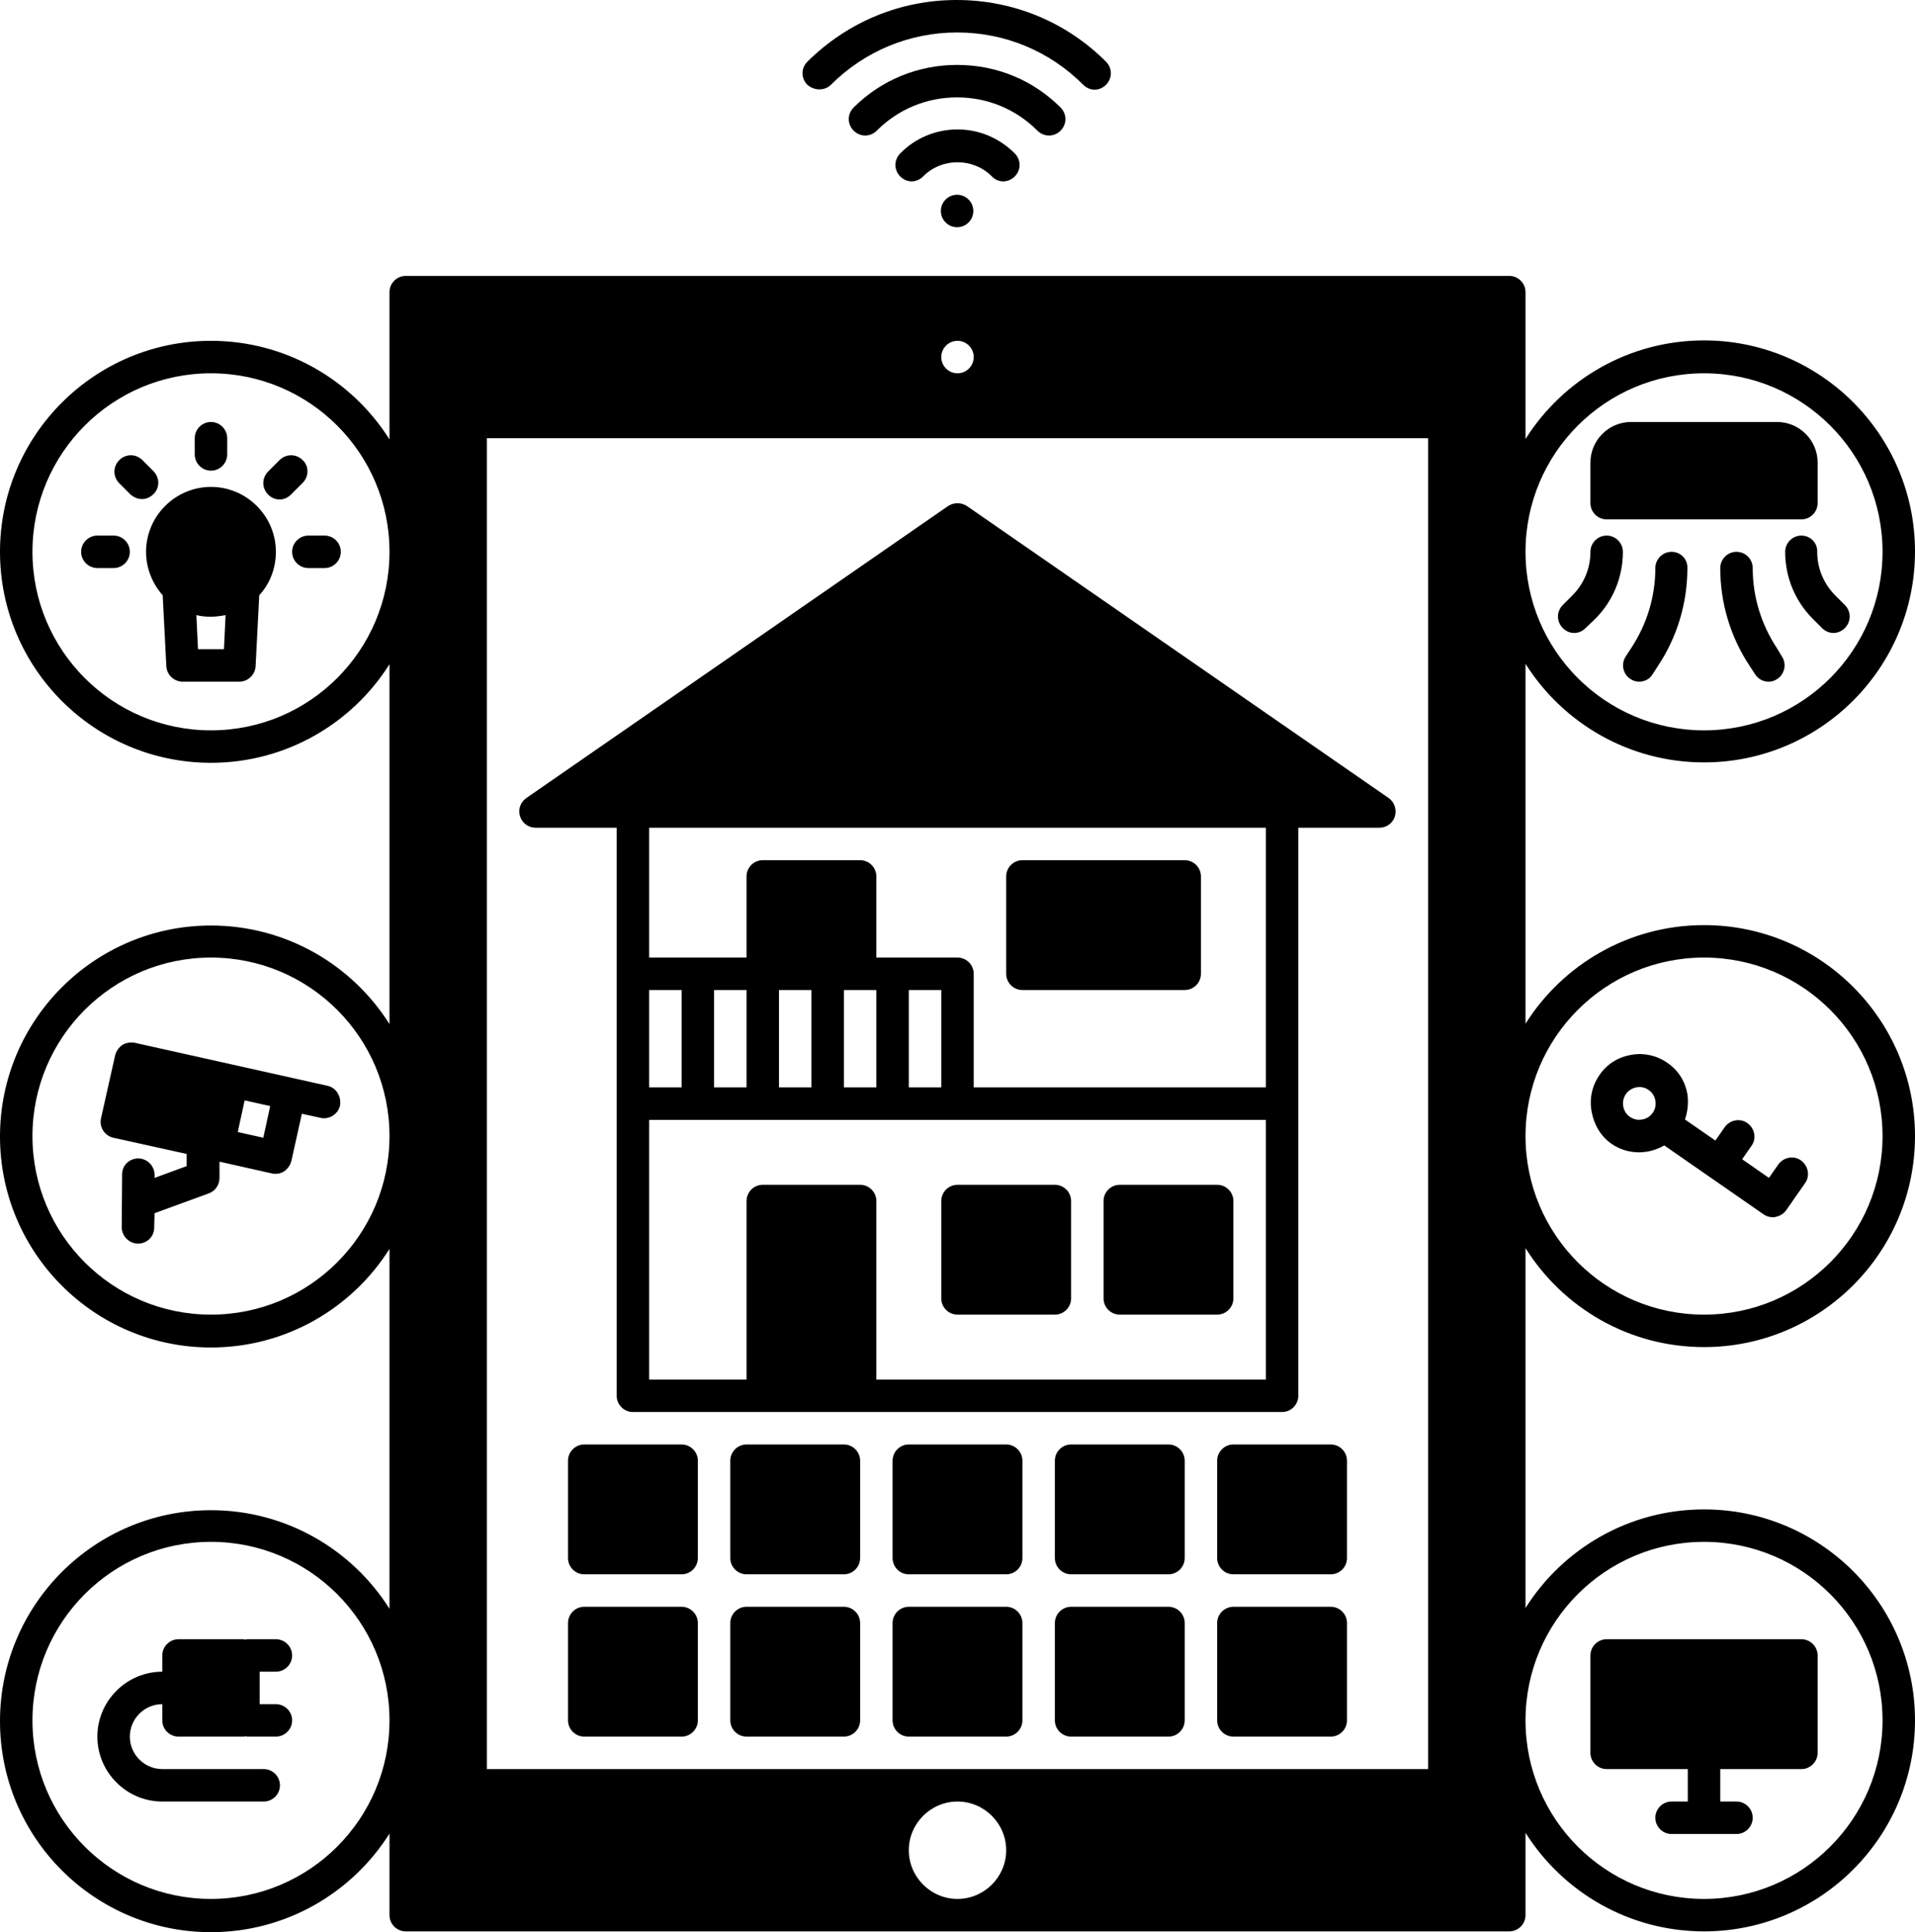 <?xml version="1.0" encoding="UTF-8"?><svg xmlns="http://www.w3.org/2000/svg" xmlns:xlink="http://www.w3.org/1999/xlink" height="476.2" preserveAspectRatio="xMidYMid meet" version="1.0" viewBox="20.0 16.0 472.0 476.2" width="472.0" zoomAndPan="magnify"><g id="change1_1"><circle cx="255.9" cy="68" fill="inherit" r="4"/></g><g id="change1_2"><path d="M270.1,59.5c1.6-1.6,1.6-4.1,0-5.7c-3.8-3.8-8.8-5.9-14.1-5.9s-10.4,2.1-14.1,5.9c-1.6,1.6-1.6,4.1,0,5.7 c0.8,0.8,1.8,1.2,2.8,1.2s2-0.4,2.8-1.2c2.3-2.3,5.3-3.5,8.5-3.5s6.2,1.2,8.5,3.5C266,61.1,268.5,61.1,270.1,59.5z" fill="inherit"/></g><g id="change1_3"><path d="M278.6,49.4c1,0,2-0.4,2.8-1.2c1.6-1.6,1.6-4.1,0-5.7c-6.8-6.8-15.8-10.5-25.5-10.5c-9.6,0-18.7,3.7-25.5,10.5 c-1.6,1.6-1.6,4.1,0,5.7c1.6,1.6,4.1,1.6,5.7,0c5.3-5.3,12.3-8.2,19.8-8.2c7.5,0,14.5,2.9,19.8,8.2C276.5,49,277.5,49.4,278.6,49.4z" fill="inherit"/></g><g id="change1_4"><path d="M224.8,36.9c8.3-8.3,19.4-12.9,31.1-12.9c11.8,0,22.8,4.6,31.1,12.9c0.8,0.8,1.8,1.2,2.8,1.2s2-0.4,2.8-1.2 c1.6-1.6,1.6-4.1,0-5.7c-9.8-9.8-22.9-15.2-36.8-15.2s-26.9,5.4-36.8,15.2c-1.6,1.6-1.6,4.1,0,5.7C220.7,38.4,223.3,38.4,224.8,36.9 z" fill="inherit"/></g><g id="change1_5"><path d="M440,348c28.7,0,52-23.3,52-52s-23.3-52-52-52c-18.5,0-34.8,9.7-44,24.3v-88.7c9.2,14.6,25.5,24.3,44,24.3 c28.7,0,52-23.3,52-52s-23.3-52-52-52c-18.5,0-34.8,9.7-44,24.3V88c0-2.2-1.8-4-4-4H120c-2.2,0-4,1.8-4,4v36.3 c-9.2-14.6-25.5-24.3-44-24.3c-28.7,0-52,23.3-52,52s23.3,52,52,52c18.5,0,34.8-9.7,44-24.3v88.7c-9.2-14.6-25.5-24.3-44-24.3 c-28.7,0-52,23.3-52,52s23.3,52,52,52c18.5,0,34.8-9.7,44-24.3v88.7c-9.2-14.6-25.5-24.3-44-24.3c-28.7,0-52,23.3-52,52 s23.3,52,52,52c18.5,0,34.8-9.7,44-24.3V488c0,2.2,1.8,4,4,4h272c2.2,0,4-1.8,4-4v-20.3c9.2,14.6,25.5,24.3,44,24.3 c28.7,0,52-23.3,52-52s-23.3-52-52-52c-18.5,0-34.8,9.7-44,24.3v-88.7C405.2,338.3,421.5,348,440,348z M440,108 c24.3,0,44,19.7,44,44s-19.7,44-44,44s-44-19.7-44-44S415.7,108,440,108z M440,252c24.3,0,44,19.7,44,44s-19.7,44-44,44 s-44-19.7-44-44S415.7,252,440,252z M72,484c-24.3,0-44-19.7-44-44s19.7-44,44-44s44,19.7,44,44S96.3,484,72,484z M72,340 c-24.3,0-44-19.7-44-44s19.7-44,44-44s44,19.7,44,44S96.3,340,72,340z M72,196c-24.3,0-44-19.7-44-44s19.7-44,44-44s44,19.7,44,44 S96.3,196,72,196z M256,100c2.2,0,4,1.8,4,4c0,2.2-1.8,4-4,4s-4-1.8-4-4C252,101.8,253.8,100,256,100z M256,484c-6.6,0-12-5.4-12-12 s5.4-12,12-12s12,5.4,12,12S262.6,484,256,484z M372,452H140V124h232V452z M440,396c24.3,0,44,19.7,44,44s-19.7,44-44,44 s-44-19.7-44-44S415.7,396,440,396z" fill="inherit"/></g><g id="change1_6"><path d="M72,136c-8.8,0-16,7.2-16,16c0,4.1,1.6,7.9,4.1,10.7l0.9,17.5c0.1,2.1,1.9,3.8,4,3.8h14c2.1,0,3.9-1.7,4-3.8l0.9-17.5 c2.6-2.8,4.1-6.6,4.1-10.7C88,143.2,80.8,136,72,136z M75.2,176h-6.4l-0.4-8.4c1.2,0.3,2.4,0.4,3.6,0.4s2.5-0.2,3.6-0.4L75.2,176z" fill="inherit"/></g><g id="change1_7"><path d="M72,132c2.2,0,4-1.8,4-4v-4c0-2.2-1.8-4-4-4s-4,1.8-4,4v4C68,130.2,69.8,132,72,132z" fill="inherit"/></g><g id="change1_8"><path d="M48,148h-4c-2.2,0-4,1.8-4,4s1.8,4,4,4h4c2.2,0,4-1.8,4-4S50.2,148,48,148z" fill="inherit"/></g><g id="change1_9"><path d="M100,148h-4c-2.2,0-4,1.8-4,4s1.8,4,4,4h4c2.2,0,4-1.8,4-4S102.2,148,100,148z" fill="inherit"/></g><g id="change1_10"><path d="M94.6,129.4c-1.6-1.6-4.1-1.6-5.7,0l-2.8,2.8c-1.6,1.6-1.6,4.1,0,5.7c0.8,0.8,1.8,1.2,2.8,1.2s2-0.4,2.8-1.2l2.8-2.8 C96.2,133.5,96.2,130.9,94.6,129.4z" fill="inherit"/></g><g id="change1_11"><path d="M57.9,132.2l-2.8-2.8c-1.6-1.6-4.1-1.6-5.7,0c-1.6,1.6-1.6,4.1,0,5.7l2.8,2.8C53,138.6,54,139,55,139s2-0.4,2.8-1.2 C59.4,136.3,59.4,133.8,57.9,132.2z" fill="inherit"/></g><g id="change1_12"><path d="M100.7,283.6l-8.5-1.9c0,0,0,0,0,0l-39-8.7c-1-0.2-2.1,0-3,0.5c-0.9,0.6-1.5,1.5-1.8,2.5l-3.5,15.6c-0.5,2.2,0.9,4.3,3,4.8 l18.1,4v3l-7.9,2.9l0-0.7c0-2.2-1.7-4-3.9-4.1c0,0,0,0-0.1,0c-2.2,0-4,1.7-4,3.9L50,318.4c0,2.2,1.7,4,3.9,4.1c0,0,0,0,0.1,0 c2.2,0,4-1.7,4-3.9l0.1-3.6l13.4-4.9c1.6-0.6,2.6-2.1,2.6-3.8v-4l12.9,2.9c0.3,0.1,0.6,0.1,0.9,0.1c0.8,0,1.5-0.2,2.1-0.6 c0.9-0.6,1.5-1.5,1.8-2.5l2.6-11.7l4.6,1c0.3,0.1,0.6,0.1,0.9,0.1c1.8,0,3.5-1.3,3.9-3.1C104.2,286.2,102.8,284,100.7,283.6z M84.9,296.4l-6.3-1.4l1.7-7.8l6.3,1.4L84.9,296.4z" fill="inherit"/></g><g id="change1_13"><path d="M88,428c2.2,0,4-1.8,4-4s-1.8-4-4-4h-7c-0.2,0-0.3,0-0.5,0.1c-0.2,0-0.3-0.1-0.5-0.1H64c-2.2,0-4,1.8-4,4v4 c-8.8,0-16,7.2-16,16s7.2,16,16,16h25c2.2,0,4-1.8,4-4s-1.8-4-4-4H60c-4.4,0-8-3.6-8-8s3.6-8,8-8v4c0,2.2,1.8,4,4,4h16 c0.2,0,0.3,0,0.5-0.1c0.2,0,0.3,0.1,0.5,0.1h7c2.2,0,4-1.8,4-4s-1.8-4-4-4h-4v-8H88z" fill="inherit"/></g><g id="change1_14"><path d="M417.2,297.9c2,1.4,4.4,2.1,6.8,2.1c0.7,0,1.4-0.1,2.2-0.2c1.4-0.3,2.8-0.8,4-1.5l24.5,17c0.7,0.5,1.5,0.7,2.3,0.7 c0.2,0,0.5,0,0.7-0.1c1-0.2,2-0.8,2.6-1.7l4.6-6.6c1.3-1.8,0.8-4.3-1-5.6c-1.8-1.3-4.3-0.8-5.6,1l-2.3,3.3l-6.6-4.6l2.3-3.3 c1.3-1.8,0.8-4.3-1-5.6c-1.8-1.3-4.3-0.8-5.6,1l-2.3,3.3l-7.5-5.2c0.7-2,0.9-4.2,0.6-6.3c-0.6-3.2-2.3-5.9-5-7.7 c-2.6-1.8-5.8-2.5-9-1.9c-3.2,0.6-5.9,2.3-7.7,5c-1.8,2.6-2.5,5.8-1.9,9S414.5,296,417.2,297.9z M420.7,285.7 c0.6-0.9,1.5-1.5,2.6-1.7c0.2,0,0.5-0.1,0.7-0.1c0.8,0,1.6,0.2,2.3,0.7c0.9,0.6,1.5,1.5,1.7,2.6c0.2,1.1,0,2.1-0.6,3c0,0,0,0,0,0 c-0.6,0.9-1.5,1.5-2.6,1.7s-2.1,0-3-0.6c-0.9-0.6-1.5-1.5-1.7-2.6C419.9,287.7,420.1,286.6,420.7,285.7z" fill="inherit"/></g><g id="change1_15"><path d="M416,452h20v8h-4c-2.2,0-4,1.8-4,4s1.8,4,4,4h16c2.2,0,4-1.8,4-4s-1.8-4-4-4h-4v-8h20c2.2,0,4-1.8,4-4v-24c0-2.2-1.8-4-4-4 h-48c-2.2,0-4,1.8-4,4v24C412,450.2,413.8,452,416,452z" fill="inherit"/></g><g id="change1_16"><path d="M152,220h3h17v140c0,2.2,1.8,4,4,4h160c2.2,0,4-1.8,4-4V220h20c1.7,0,3.3-1.1,3.8-2.8c0.5-1.7-0.1-3.5-1.5-4.5l-104-72 c-1.4-0.9-3.2-0.9-4.6,0l-104,72c-1.4,1-2.1,2.8-1.5,4.5C148.7,218.9,150.3,220,152,220z M332,356h-96v-44c0-2.2-1.8-4-4-4h-24 c-2.2,0-4,1.8-4,4v44h-24v-64h152V356z M180,284v-24h8v24H180z M196,284v-24h8v24H196z M232,260h4v24h-8v-24H232z M220,260v24h-8 v-24H220z M244,284v-24h8v24H244z M332,284h-72v-28c0-2.2-1.8-4-4-4h-20v-20c0-2.2-1.8-4-4-4h-24c-2.2,0-4,1.8-4,4v20h-24v-32h152 V284z" fill="inherit"/></g><g id="change1_17"><path d="M256,340h24c2.2,0,4-1.8,4-4v-24c0-2.2-1.8-4-4-4h-24c-2.2,0-4,1.8-4,4v24C252,338.2,253.8,340,256,340z" fill="inherit"/></g><g id="change1_18"><path d="M296,340h24c2.2,0,4-1.8,4-4v-24c0-2.2-1.8-4-4-4h-24c-2.2,0-4,1.8-4,4v24C292,338.2,293.8,340,296,340z" fill="inherit"/></g><g id="change1_19"><path d="M272,260h40c2.2,0,4-1.8,4-4v-24c0-2.2-1.8-4-4-4h-40c-2.2,0-4,1.8-4,4v24C268,258.2,269.8,260,272,260z" fill="inherit"/></g><g id="change1_20"><path d="M416,144h48c2.2,0,4-1.8,4-4v-10c0-5.5-4.5-10-10-10h-36c-5.5,0-10,4.5-10,10v10C412,142.2,413.8,144,416,144z" fill="inherit"/></g><g id="change1_21"><path d="M413.2,168.5c4.4-4.4,6.8-10.3,6.8-16.5c0-2.2-1.8-4-4-4s-4,1.8-4,4c0,4.1-1.6,7.9-4.5,10.8l-2.3,2.3 c-1.6,1.6-1.6,4.1,0,5.7c0.8,0.8,1.8,1.2,2.8,1.2s2-0.4,2.8-1.2L413.2,168.5z" fill="inherit"/></g><g id="change1_22"><path d="M464,148c-2.2,0-4,1.8-4,4c0,6.2,2.4,12.1,6.8,16.5l2.3,2.3c0.8,0.8,1.8,1.2,2.8,1.2s2-0.4,2.8-1.2c1.6-1.6,1.6-4.1,0-5.7 l-2.3-2.3c-2.9-2.9-4.5-6.7-4.5-10.8C468,149.8,466.2,148,464,148z" fill="inherit"/></g><g id="change1_23"><path d="M432,152c-2.2,0-4,1.8-4,4c0,7.1-2.1,13.9-6,19.8l-1.3,2c-1.2,1.8-0.7,4.3,1.1,5.5c0.7,0.5,1.5,0.7,2.2,0.7 c1.3,0,2.6-0.6,3.3-1.8l1.3-2c4.8-7.2,7.3-15.6,7.3-24.2C436,153.8,434.2,152,432,152z" fill="inherit"/></g><g id="change1_24"><path d="M458,175.8c-3.9-5.9-6-12.7-6-19.8c0-2.2-1.8-4-4-4s-4,1.8-4,4c0,8.6,2.5,17,7.3,24.2l1.3,2c0.8,1.2,2,1.8,3.3,1.8 c0.8,0,1.5-0.2,2.2-0.7c1.8-1.2,2.3-3.7,1.1-5.5L458,175.8z" fill="inherit"/></g><g id="change1_25"><path d="M188,372h-24c-2.2,0-4,1.8-4,4v24c0,2.2,1.8,4,4,4h24c2.2,0,4-1.8,4-4v-24C192,373.8,190.2,372,188,372z" fill="inherit"/></g><g id="change1_26"><path d="M188,412h-24c-2.2,0-4,1.8-4,4v24c0,2.2,1.8,4,4,4h24c2.2,0,4-1.8,4-4v-24C192,413.8,190.2,412,188,412z" fill="inherit"/></g><g id="change1_27"><path d="M228,372h-24c-2.2,0-4,1.8-4,4v24c0,2.2,1.8,4,4,4h24c2.2,0,4-1.8,4-4v-24C232,373.8,230.2,372,228,372z" fill="inherit"/></g><g id="change1_28"><path d="M228,412h-24c-2.2,0-4,1.8-4,4v24c0,2.2,1.8,4,4,4h24c2.2,0,4-1.8,4-4v-24C232,413.8,230.2,412,228,412z" fill="inherit"/></g><g id="change1_29"><path d="M268,372h-24c-2.2,0-4,1.8-4,4v24c0,2.2,1.8,4,4,4h24c2.2,0,4-1.8,4-4v-24C272,373.8,270.2,372,268,372z" fill="inherit"/></g><g id="change1_30"><path d="M268,412h-24c-2.2,0-4,1.8-4,4v24c0,2.2,1.8,4,4,4h24c2.2,0,4-1.8,4-4v-24C272,413.8,270.2,412,268,412z" fill="inherit"/></g><g id="change1_31"><path d="M308,372h-24c-2.2,0-4,1.8-4,4v24c0,2.2,1.8,4,4,4h24c2.2,0,4-1.8,4-4v-24C312,373.8,310.2,372,308,372z" fill="inherit"/></g><g id="change1_32"><path d="M308,412h-24c-2.2,0-4,1.8-4,4v24c0,2.2,1.8,4,4,4h24c2.2,0,4-1.8,4-4v-24C312,413.8,310.2,412,308,412z" fill="inherit"/></g><g id="change1_33"><path d="M348,372h-24c-2.2,0-4,1.8-4,4v24c0,2.2,1.8,4,4,4h24c2.2,0,4-1.8,4-4v-24C352,373.8,350.2,372,348,372z" fill="inherit"/></g><g id="change1_34"><path d="M348,412h-24c-2.2,0-4,1.8-4,4v24c0,2.2,1.8,4,4,4h24c2.2,0,4-1.8,4-4v-24C352,413.8,350.2,412,348,412z" fill="inherit"/></g></svg>